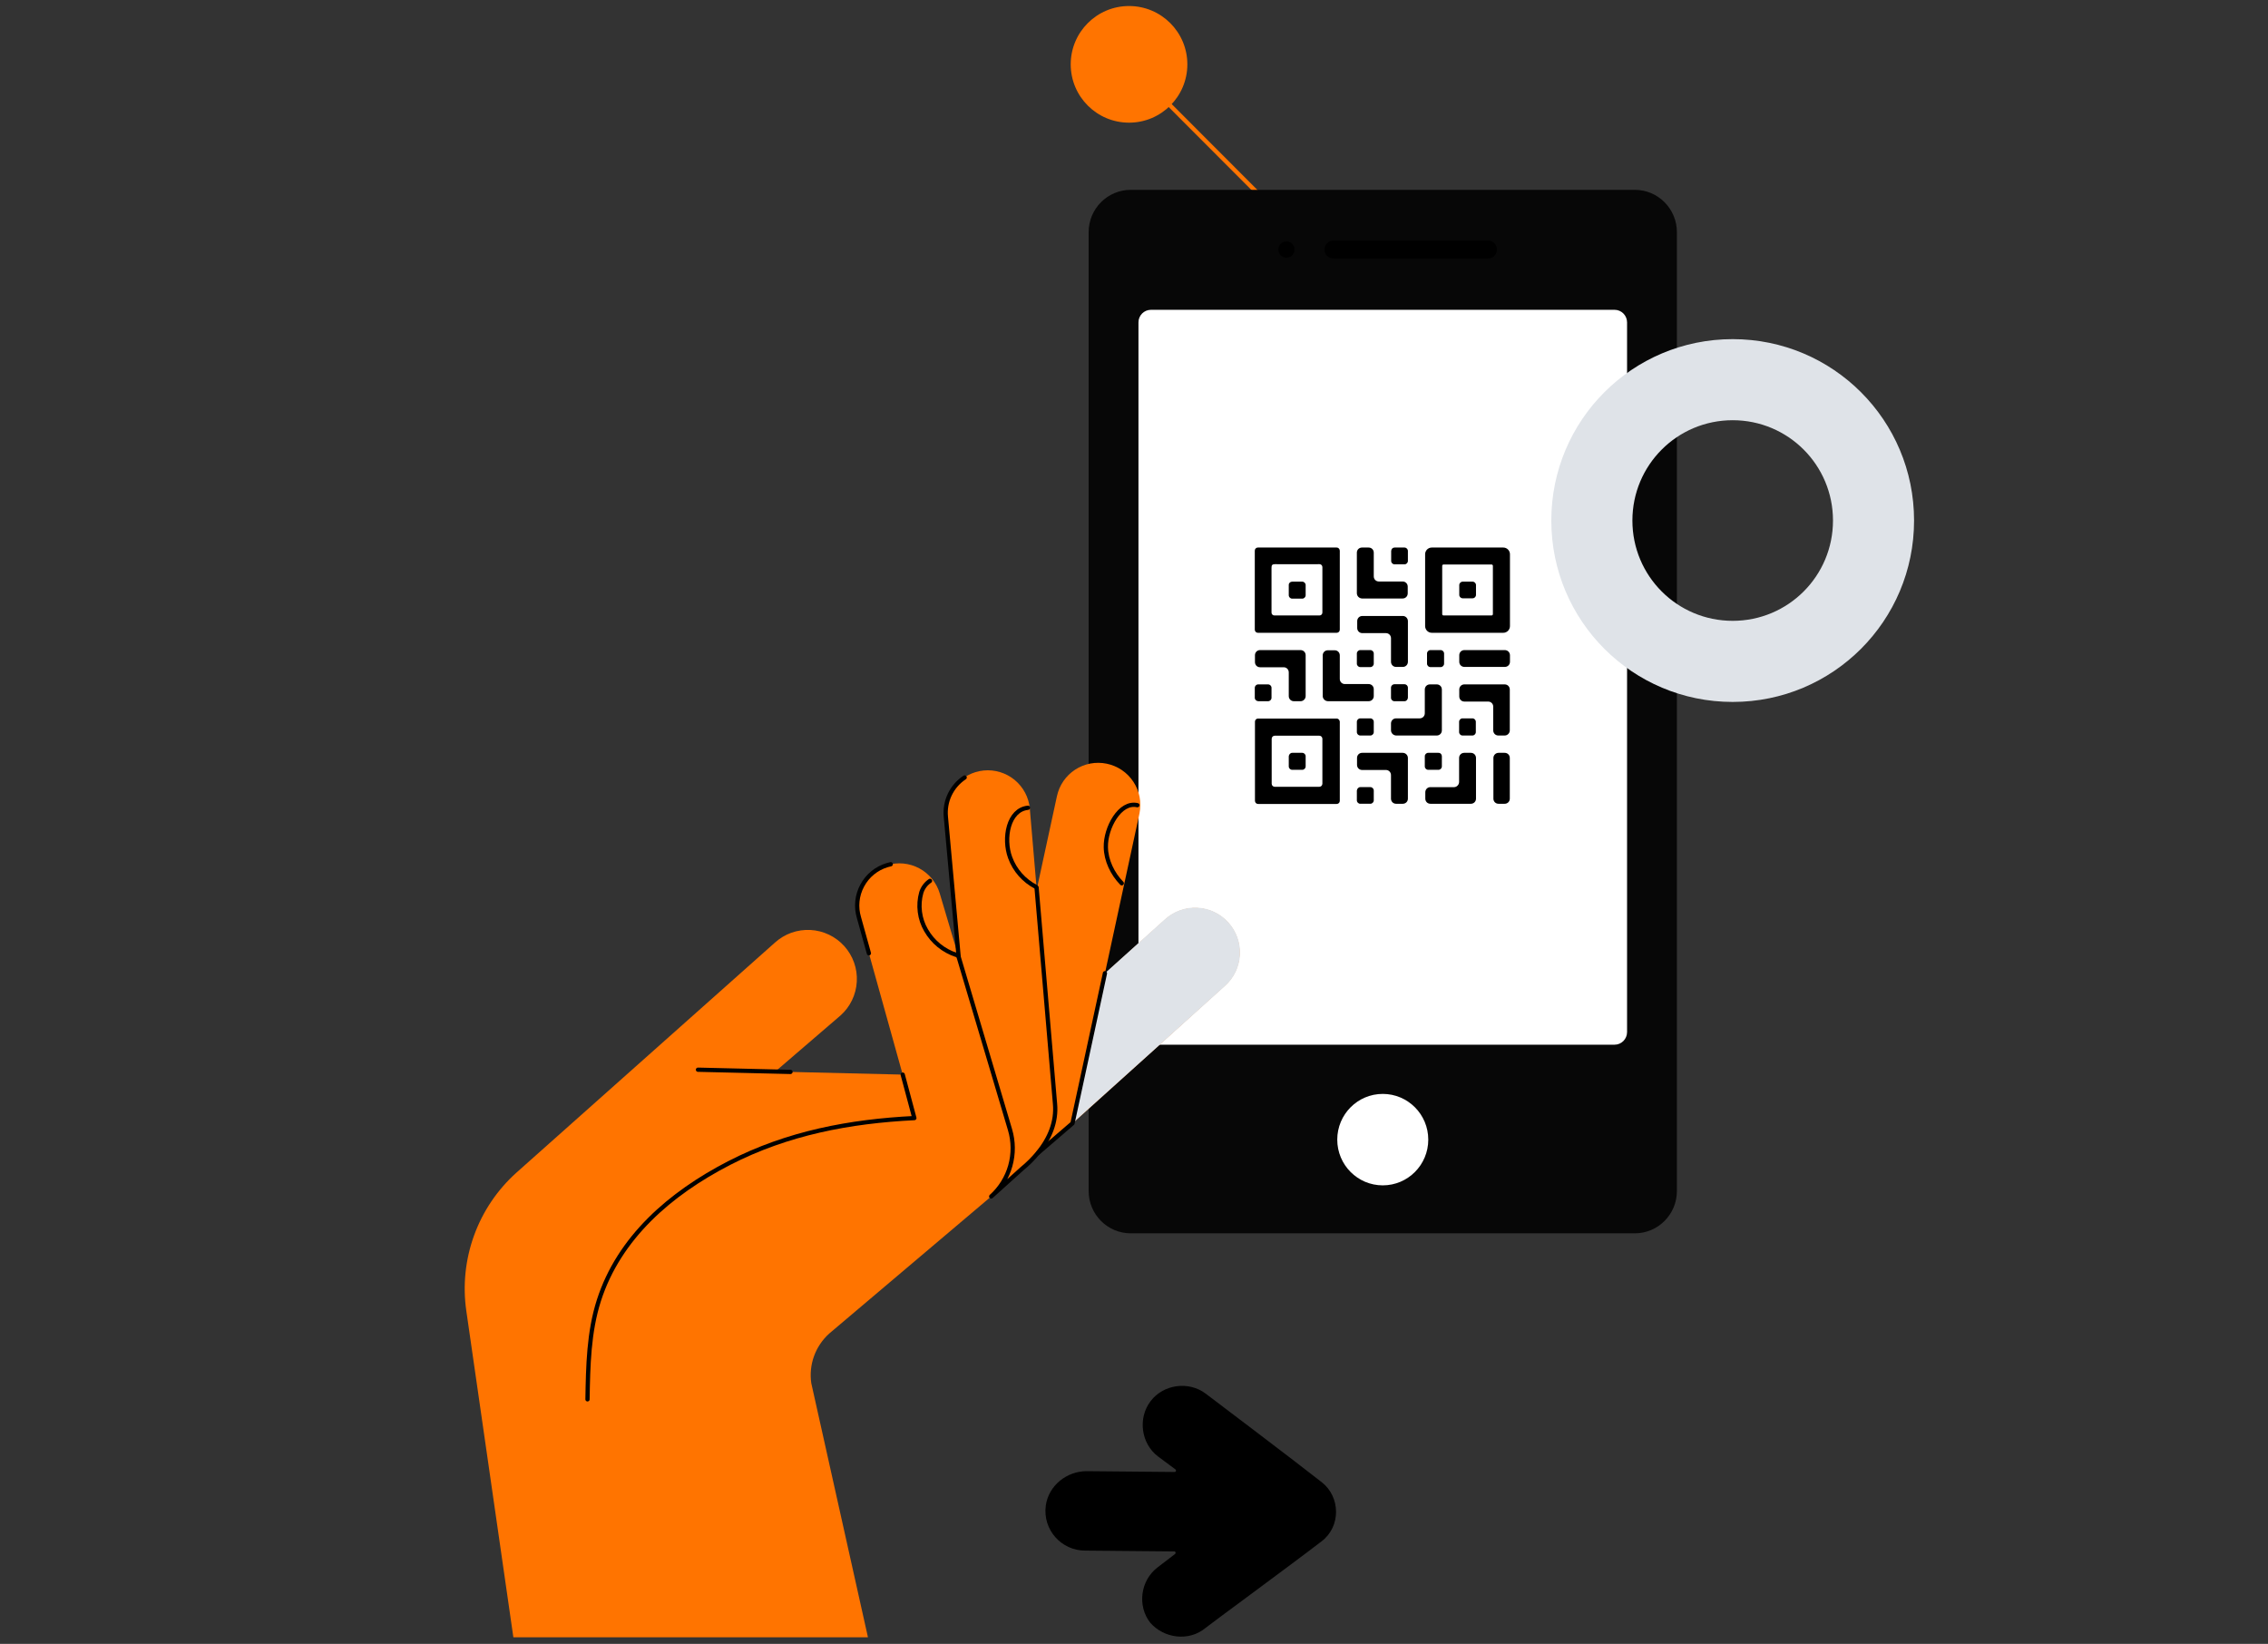 <svg width="287" height="208" viewBox="0 0 287 208" fill="none" xmlns="http://www.w3.org/2000/svg">
<rect x="0" y="0" width="287" height="208" fill="#333333" stroke="none"/>
<g clip-path="url(#clip0_4027_53361)">
<path d="M142.871 8.142L171.779 37.095" stroke="#FF7400" stroke-width="0.538" stroke-linecap="round" stroke-linejoin="round"/>
<path d="M142.872 15.521C146.947 15.521 150.251 12.217 150.251 8.142C150.251 4.066 146.947 0.762 142.872 0.762C138.796 0.762 135.492 4.066 135.492 8.142C135.492 12.217 138.796 15.521 142.872 15.521Z" fill="#FF7400"/>
<path d="M206.87 24.02H143.09C140.146 24.02 137.76 26.418 137.76 29.376V150.7C137.76 153.657 140.146 156.055 143.09 156.055H206.87C209.814 156.055 212.2 153.657 212.2 150.7V29.376C212.2 26.418 209.814 24.02 206.87 24.02Z" fill="#070707"/>
<path d="M204.309 39.2H145.649C144.771 39.2 144.064 39.913 144.064 40.792V130.592C144.064 131.474 144.771 132.187 145.649 132.187H204.309C205.185 132.187 205.894 131.474 205.894 130.592V40.792C205.894 39.913 205.185 39.2 204.309 39.2Z" fill="white"/>
<path d="M174.979 149.985C178.16 149.985 180.738 147.395 180.738 144.2C180.738 141.004 178.16 138.414 174.979 138.414C171.799 138.414 169.221 141.004 169.221 144.2C169.221 147.395 171.799 149.985 174.979 149.985Z" fill="white"/>
<path fill-rule="evenodd" clip-rule="evenodd" d="M167.6 31.576C167.6 30.951 168.104 30.444 168.726 30.444H188.305C188.927 30.444 189.431 30.951 189.431 31.576C189.431 32.201 188.927 32.708 188.305 32.708H168.726C168.104 32.708 167.6 32.201 167.6 31.576Z" fill="black"/>
<path d="M162.789 32.609C163.357 32.609 163.814 32.147 163.814 31.579C163.814 31.006 163.357 30.544 162.789 30.544C162.222 30.544 161.762 31.006 161.762 31.579C161.762 32.147 162.222 32.609 162.789 32.609Z" fill="black"/>
<path d="M178.162 78.593V83.734C178.162 84.103 177.881 84.386 177.513 84.386H176.671C176.303 84.386 176.022 84.103 176.022 83.734V80.762C176.022 80.393 175.741 80.11 175.374 80.11H172.395C172.027 80.11 171.746 79.828 171.746 79.46V78.593C171.746 78.224 172.027 77.941 172.395 77.941H177.535C177.858 77.941 178.162 78.222 178.162 78.593Z" fill="black"/>
<path d="M164.574 88.725H163.732C163.366 88.725 163.084 88.442 163.084 88.073V85.08C163.084 84.711 162.803 84.428 162.436 84.428H159.454C159.088 84.428 158.807 84.146 158.807 83.777V82.909C158.807 82.54 159.088 82.257 159.454 82.257H164.574C164.941 82.257 165.222 82.54 165.222 82.909V88.073C165.222 88.442 164.92 88.725 164.574 88.725Z" fill="black"/>
<path d="M167.381 88.073V82.929C167.381 82.561 167.662 82.28 168.029 82.28H168.893C169.261 82.28 169.542 82.561 169.542 82.929V85.904C169.542 86.272 169.823 86.555 170.19 86.555H173.192C173.559 86.555 173.84 86.837 173.84 87.206V88.073C173.84 88.441 173.559 88.724 173.192 88.724H168.052C167.683 88.724 167.381 88.421 167.381 88.073Z" fill="black"/>
<path d="M176.021 92.392V91.546C176.021 91.178 176.302 90.895 176.67 90.895H179.651C180.018 90.895 180.299 90.612 180.299 90.244V87.249C180.299 86.88 180.58 86.597 180.947 86.597H181.81C182.177 86.597 182.458 86.88 182.458 87.249V92.413C182.458 92.782 182.177 93.065 181.81 93.065H176.67C176.302 93.043 176.021 92.761 176.021 92.392Z" fill="black"/>
<path d="M171.701 75.052V69.932C171.701 69.563 171.982 69.281 172.35 69.281H173.192C173.56 69.281 173.841 69.563 173.841 69.932V72.927C173.841 73.296 174.12 73.577 174.487 73.577H177.49C177.857 73.577 178.138 73.859 178.138 74.228V75.075C178.138 75.444 177.857 75.727 177.49 75.727H172.35C171.982 75.704 171.701 75.421 171.701 75.052Z" fill="black"/>
<path d="M178.16 95.908V101.052C178.16 101.42 177.879 101.702 177.511 101.702H176.668C176.301 101.702 176.02 101.42 176.02 101.052V98.077C176.02 97.709 175.739 97.426 175.372 97.426H172.369C172.002 97.426 171.723 97.145 171.723 96.776V95.908C171.723 95.539 172.002 95.257 172.369 95.257H177.511C177.855 95.257 178.16 95.539 178.16 95.908Z" fill="black"/>
<path d="M190.407 93.065H189.607C189.24 93.065 188.959 92.782 188.959 92.413V89.419C188.959 89.051 188.678 88.769 188.31 88.769H185.309C184.941 88.769 184.66 88.486 184.66 88.117V87.249C184.66 86.88 184.941 86.597 185.309 86.597H190.407C190.774 86.597 191.054 86.88 191.054 87.249V92.413C191.054 92.761 190.774 93.065 190.407 93.065Z" fill="black"/>
<path d="M184.639 98.945V95.908C184.639 95.539 184.92 95.257 185.288 95.257H186.129C186.496 95.257 186.778 95.539 186.778 95.908V101.052C186.778 101.42 186.496 101.702 186.129 101.702H181.01C180.643 101.702 180.363 101.42 180.363 101.052V100.248C180.363 99.879 180.643 99.597 181.01 99.597H184.012C184.337 99.597 184.639 99.293 184.639 98.945Z" fill="black"/>
<path d="M191.076 82.909V83.733C191.076 84.102 190.795 84.384 190.427 84.384H185.309C184.941 84.384 184.66 84.102 184.66 83.733V82.909C184.66 82.54 184.941 82.257 185.309 82.257H190.427C190.774 82.257 191.076 82.54 191.076 82.909Z" fill="black"/>
<path d="M189.629 95.257H190.407C190.774 95.257 191.055 95.539 191.055 95.908V101.052C191.055 101.42 190.774 101.702 190.407 101.702H189.629C189.261 101.702 188.98 101.42 188.98 101.052V95.908C188.98 95.539 189.283 95.257 189.629 95.257Z" fill="black"/>
<path d="M173.409 84.407H172.133C171.896 84.407 171.701 84.211 171.701 83.973V82.691C171.701 82.453 171.896 82.257 172.133 82.257H173.409C173.646 82.257 173.841 82.453 173.841 82.691V83.973C173.841 84.211 173.646 84.407 173.409 84.407Z" fill="black"/>
<path d="M181.01 82.257H182.307C182.544 82.257 182.739 82.453 182.739 82.691V83.973C182.739 84.211 182.544 84.407 182.307 84.407H181.01C180.773 84.407 180.58 84.211 180.58 83.973V82.691C180.58 82.453 180.773 82.257 181.01 82.257Z" fill="black"/>
<path d="M177.729 88.726H176.454C176.217 88.726 176.021 88.532 176.021 88.292V87.012C176.021 86.774 176.217 86.578 176.454 86.578H177.729C177.966 86.578 178.161 86.774 178.161 87.012V88.292C178.139 88.532 177.966 88.726 177.729 88.726Z" fill="black"/>
<path d="M173.409 93.065H172.133C171.896 93.065 171.701 92.87 171.701 92.63V91.33C171.701 91.09 171.896 90.895 172.133 90.895H173.409C173.646 90.895 173.841 91.09 173.841 91.33V92.63C173.841 92.87 173.646 93.065 173.409 93.065Z" fill="black"/>
<path d="M182.458 95.691V96.971C182.458 97.21 182.264 97.405 182.026 97.405H180.731C180.492 97.405 180.299 97.21 180.299 96.971V95.691C180.299 95.453 180.492 95.257 180.731 95.257H182.026C182.285 95.257 182.458 95.453 182.458 95.691Z" fill="black"/>
<path d="M176.475 69.281H177.728C177.965 69.281 178.16 69.477 178.16 69.715V70.974C178.16 71.212 177.965 71.408 177.728 71.408H176.475C176.236 71.408 176.043 71.212 176.043 70.974V69.715C176.064 69.454 176.236 69.281 176.475 69.281Z" fill="black"/>
<path d="M158.785 88.29V87.031C158.785 86.793 158.98 86.597 159.217 86.597H160.47C160.707 86.597 160.902 86.793 160.902 87.031V88.29C160.902 88.53 160.707 88.724 160.47 88.724H159.217C158.98 88.703 158.785 88.53 158.785 88.29Z" fill="black"/>
<path d="M186.324 93.065H185.071C184.834 93.065 184.639 92.87 184.639 92.63V91.33C184.639 91.09 184.834 90.895 185.071 90.895H186.324C186.561 90.895 186.756 91.09 186.756 91.33V92.63C186.756 92.87 186.561 93.065 186.324 93.065Z" fill="black"/>
<path d="M172.133 99.595H173.409C173.646 99.595 173.841 99.791 173.841 100.029V101.267C173.841 101.505 173.646 101.701 173.409 101.701H172.133C171.896 101.701 171.701 101.505 171.701 101.267V100.029C171.724 99.791 171.917 99.595 172.133 99.595Z" fill="black"/>
<path d="M169.154 69.281H159.173C158.959 69.281 158.785 69.455 158.785 69.671V79.675C158.785 79.89 158.959 80.067 159.173 80.067H169.154C169.368 80.067 169.542 79.89 169.542 79.675V69.671C169.521 69.454 169.37 69.281 169.154 69.281ZM167.339 71.776V77.483V77.508C167.339 77.711 167.176 77.875 166.974 77.875H166.949H161.29H161.268C161.071 77.875 160.904 77.719 160.902 77.522C160.902 77.516 160.902 77.511 160.902 77.506C160.902 77.506 160.902 77.506 160.902 77.483C160.902 77.462 160.902 77.44 160.902 77.419C160.902 75.575 160.902 73.707 160.902 71.863C160.902 71.515 160.967 71.386 161.356 71.386C163.235 71.408 165.092 71.386 166.972 71.386C166.972 71.386 166.974 71.386 166.976 71.386C167.176 71.386 167.339 71.55 167.339 71.754V71.776Z" fill="black"/>
<path d="M190.232 69.281H181.183C180.718 69.281 180.34 69.66 180.34 70.128V79.219C180.34 79.687 180.718 80.067 181.183 80.067H190.232C190.698 80.067 191.075 79.687 191.075 79.219V70.128C191.075 69.662 190.696 69.281 190.232 69.281ZM188.748 77.875H182.667C182.574 77.875 182.501 77.799 182.501 77.707V71.597C182.501 71.504 182.574 71.428 182.667 71.428H188.748C188.841 71.428 188.914 71.504 188.914 71.597V77.707C188.914 77.799 188.841 77.875 188.748 77.875Z" fill="black"/>
<path d="M169.154 90.918H159.197C158.98 90.918 158.807 91.093 158.807 91.308V101.335C158.807 101.551 158.98 101.725 159.197 101.725H169.154C169.368 101.725 169.542 101.551 169.542 101.335V91.308C169.521 91.091 169.347 90.918 169.154 90.918ZM167.339 93.479V99.164C167.339 99.38 167.165 99.554 166.949 99.554H161.312C161.097 99.554 160.923 99.38 160.923 99.164V93.479C160.923 93.264 161.097 93.089 161.312 93.089H166.949C167.165 93.089 167.339 93.264 167.339 93.479Z" fill="black"/>
<path d="M163.516 73.598H164.79C165.027 73.598 165.222 73.793 165.222 74.032V75.313C165.222 75.551 165.027 75.747 164.79 75.747H163.516C163.278 75.747 163.084 75.551 163.084 75.313V74.01C163.084 73.772 163.278 73.598 163.516 73.598Z" fill="black"/>
<path d="M184.66 75.269V74.032C184.66 73.793 184.855 73.598 185.092 73.598H186.345C186.583 73.598 186.777 73.793 186.777 74.032V75.269C186.777 75.509 186.583 75.703 186.345 75.703H185.092C184.855 75.703 184.66 75.509 184.66 75.269Z" fill="black"/>
<path d="M163.516 95.257H164.79C165.027 95.257 165.222 95.453 165.222 95.691V96.971C165.222 97.21 165.027 97.405 164.79 97.405H163.516C163.278 97.405 163.084 97.21 163.084 96.971V95.691C163.105 95.453 163.3 95.257 163.516 95.257Z" fill="black"/>
<path d="M219.259 42.911C206.569 42.911 196.307 53.171 196.307 65.864C196.307 78.555 206.569 88.817 219.259 88.817C231.952 88.817 242.212 78.555 242.212 65.864C242.212 53.171 231.952 42.911 219.259 42.911ZM219.259 78.555C212.239 78.555 206.569 72.885 206.569 65.864C206.569 58.843 212.239 53.171 219.259 53.171C226.28 53.171 231.952 58.843 231.952 65.864C231.952 72.885 226.28 78.555 219.259 78.555Z" fill="#DFE3E8"/>
<path d="M167.261 195.007C169.695 193.142 169.643 189.413 167.261 187.547C163.634 184.697 152.597 176.356 152.597 176.356C150.421 174.697 147.208 175.163 145.601 177.289C143.944 179.465 144.41 182.677 146.534 184.283L148.762 185.94C148.866 186.044 148.814 186.252 148.659 186.252L137.518 186.148C134.98 186.148 132.7 187.962 132.338 190.5C131.924 193.558 134.306 196.2 137.312 196.2L148.607 196.303C148.762 196.303 148.814 196.511 148.711 196.615L146.483 198.324C144.306 199.982 143.892 203.194 145.551 205.32C147.26 207.287 150.421 207.754 152.545 205.992C152.545 205.94 163.634 197.806 167.261 195.007Z" fill="black"/>
<path d="M155.001 124.71L135.718 142.133L131.348 145.887L131.338 145.88C130.733 146.614 130.06 147.284 129.325 147.885L125.431 151.389L104.932 168.736C104.067 169.516 103.407 170.496 103.011 171.588C102.614 172.684 102.496 173.857 102.661 175.01L104.022 181.106L109.827 207.138C109.827 207.142 109.827 207.147 109.827 207.149C109.825 207.154 109.825 207.156 109.822 207.16C109.82 207.165 109.816 207.167 109.811 207.167C109.809 207.171 109.804 207.171 109.802 207.171H64.987C64.981 207.171 64.972 207.167 64.969 207.165C64.965 207.16 64.96 207.154 64.96 207.149L61.324 181.927L59.008 165.862C58.545 162.655 58.883 159.382 59.986 156.334C61.089 153.285 62.926 150.556 65.337 148.388L98.069 119.263C98.677 118.717 99.384 118.292 100.15 118.019C100.919 117.747 101.735 117.63 102.55 117.67C103.362 117.711 104.162 117.915 104.9 118.267C105.635 118.617 106.295 119.11 106.84 119.715C107.386 120.323 107.805 121.029 108.078 121.799C108.351 122.568 108.467 123.383 108.422 124.199C108.379 125.011 108.175 125.812 107.823 126.545C107.472 127.281 106.977 127.941 106.367 128.484L98.105 135.586L114.232 135.971L108.701 116.125C108.498 115.453 108.428 114.751 108.498 114.053C108.566 113.358 108.77 112.678 109.102 112.061C109.431 111.444 109.881 110.895 110.421 110.45C110.964 110.005 111.587 109.673 112.258 109.47C112.928 109.268 113.632 109.198 114.329 109.264C115.029 109.334 115.705 109.54 116.322 109.869C116.939 110.199 117.486 110.649 117.933 111.189C118.378 111.731 118.71 112.353 118.912 113.026L121.294 121.033L121.307 121.029L119.694 103.361C119.623 102.661 119.687 101.955 119.886 101.28C120.087 100.606 120.419 99.976 120.864 99.431C121.309 98.885 121.858 98.433 122.477 98.102C123.097 97.766 123.777 97.562 124.478 97.492C125.178 97.422 125.885 97.492 126.557 97.698C127.23 97.903 127.858 98.24 128.401 98.688C128.941 99.135 129.391 99.686 129.72 100.308C130.05 100.93 130.251 101.612 130.315 102.312L131.169 112.303L131.246 112.294L133.747 100.746C134.043 99.365 134.87 98.157 136.053 97.386C137.234 96.615 138.674 96.344 140.055 96.633C141.44 96.921 142.651 97.743 143.426 98.925C144.202 100.102 144.477 101.54 144.193 102.923L139.824 123.142L139.793 123.288C139.818 123.246 139.842 123.209 139.867 123.168L147.463 116.335C148.574 115.338 150.037 114.818 151.53 114.898C153.022 114.977 154.421 115.643 155.419 116.755C156.42 117.865 156.936 119.327 156.859 120.82C156.78 122.31 156.111 123.713 155.001 124.71Z" fill="#FF7400"/>
<path d="M155.306 123.856C153.842 122.141 150.344 123.782 148.952 125.781C147.98 127.146 147.639 129 147.874 130.658" stroke="black" stroke-width="0.538" stroke-linecap="round" stroke-linejoin="round"/>
<path d="M155.034 124.75L135.719 142.133L139.825 123.142L147.428 116.297C147.984 115.799 148.632 115.411 149.337 115.162C150.038 114.916 150.784 114.807 151.531 114.846C152.277 114.884 153.007 115.07 153.681 115.392C154.356 115.713 154.96 116.166 155.459 116.721C155.958 117.275 156.343 117.923 156.593 118.627C156.84 119.332 156.948 120.079 156.91 120.821C156.871 121.567 156.686 122.297 156.365 122.972C156.042 123.646 155.59 124.251 155.034 124.75Z" fill="#DFE3E8"/>
<path d="M139.823 123.143L139.793 123.288L135.737 142.046L135.717 142.133L131.348 145.888" stroke="black" stroke-width="0.538" stroke-linecap="round" stroke-linejoin="round"/>
<path d="M112.715 109.352C112.561 109.383 112.41 109.422 112.258 109.469C110.901 109.879 109.768 110.81 109.102 112.061C108.433 113.307 108.29 114.769 108.701 116.125L109.953 120.62" stroke="black" stroke-width="0.538" stroke-linecap="round" stroke-linejoin="round"/>
<path d="M114.233 135.974L115.706 141.472C107.55 141.877 99.657 143.359 92.265 147.165C84.834 150.993 78.337 156.591 75.784 164.55C74.498 168.563 74.417 172.848 74.344 177.06" stroke="black" stroke-width="0.538" stroke-linecap="round" stroke-linejoin="round"/>
<path d="M88.324 135.352L100.03 135.631" stroke="black" stroke-width="0.538" stroke-linecap="round" stroke-linejoin="round"/>
<path d="M121.295 121.032L127.81 142.939C128.255 144.428 128.265 146.012 127.846 147.51C127.424 149.004 126.588 150.349 125.431 151.388L129.326 147.885C130.061 147.284 130.734 146.613 131.338 145.879C132.834 144.055 133.715 141.937 133.505 139.669L131.17 112.302" stroke="black" stroke-width="0.538" stroke-linecap="round" stroke-linejoin="round"/>
<path d="M130.08 102.209C127.596 102.453 126.927 106.078 127.827 108.509C128.412 110.111 129.576 111.434 131.094 112.215" stroke="black" stroke-width="0.538" stroke-linecap="round" stroke-linejoin="round"/>
<path d="M117.685 111.458C117.159 111.813 116.772 112.335 116.583 112.94C116.359 113.735 116.298 114.569 116.404 115.39C116.506 116.208 116.774 116.999 117.191 117.711C118.035 119.188 119.394 120.298 121.01 120.829" stroke="black" stroke-width="0.538" stroke-linecap="round" stroke-linejoin="round"/>
<path d="M143.924 101.883C141.731 101.363 139.881 104.755 139.937 107.191C139.96 108.868 140.782 110.567 141.951 111.763" stroke="black" stroke-width="0.538" stroke-linecap="round" stroke-linejoin="round"/>
<path d="M122.072 98.375C121.26 98.91 120.607 99.656 120.187 100.537C119.767 101.414 119.599 102.391 119.694 103.36L121.306 121.029" stroke="black" stroke-width="0.538" stroke-linecap="round" stroke-linejoin="round"/>
</g>
<defs>
<clipPath id="clip0_4027_53361">
<rect width="287" height="206.461" fill="white" transform="translate(0 0.77)"/>
</clipPath>
</defs>
</svg>
